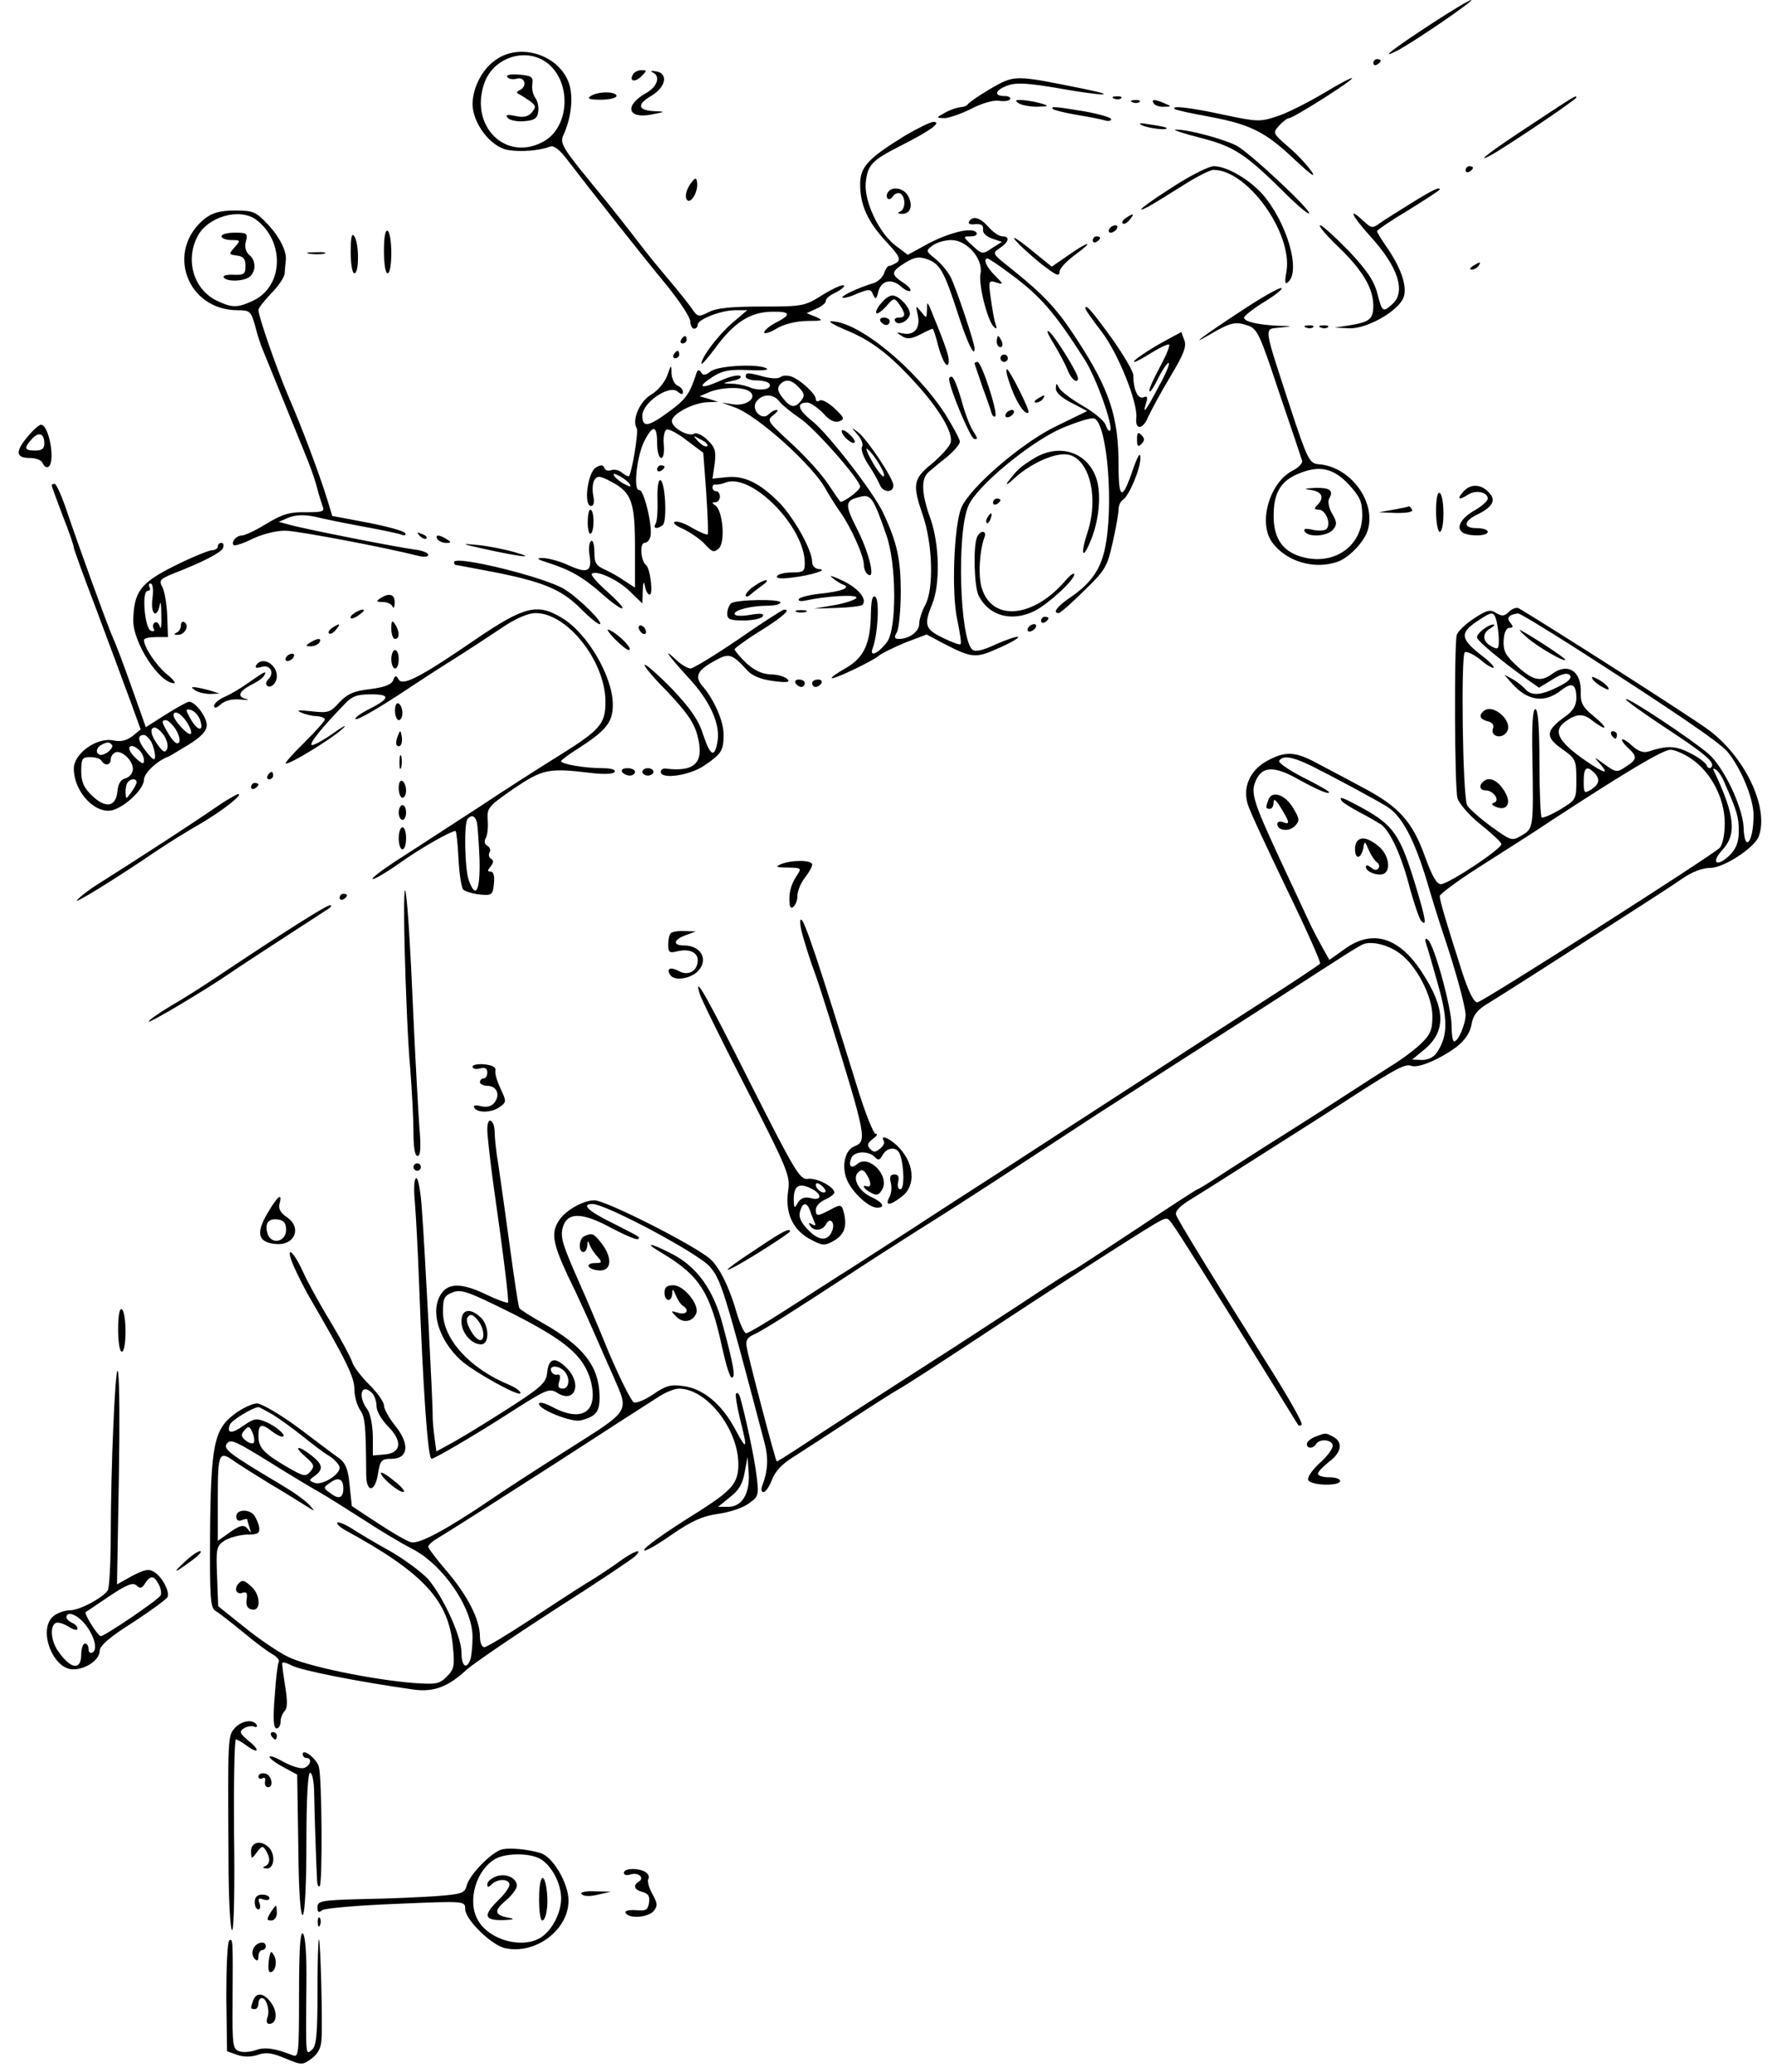 <?xml version="1.0" standalone="no"?>
<!DOCTYPE svg PUBLIC "-//W3C//DTD SVG 20010904//EN"
 "http://www.w3.org/TR/2001/REC-SVG-20010904/DTD/svg10.dtd">
<svg version="1.0" xmlns="http://www.w3.org/2000/svg"
 width="480pt" height="561pt" viewBox="0 0 480 561"
 preserveAspectRatio="xMidYMid meet">
<g transform="translate(0,561) scale(0.1,-0.1)"
fill="#000000" stroke="none">
<path d="M3875 5544 c-104 -68 -141 -97 -90 -71 46 24 211 137 200 137 -5 0
-55 -30 -110 -66z"/>
<path d="M1346 5450 c-38 -24 -65 -75 -66 -121 0 -52 48 -116 95 -125 35 -6
87 -2 115 9 10 4 26 -8 47 -36 61 -80 208 -266 271 -342 34 -42 62 -85 62 -96
0 -10 5 -19 10 -19 6 0 10 5 10 11 0 14 63 39 101 39 l33 0 -41 -35 c-38 -33
-83 -92 -83 -110 0 -4 17 15 37 42 51 70 95 98 154 99 52 1 54 -8 8 -31 -16
-9 -29 -20 -29 -25 0 -5 15 -1 33 10 20 12 51 20 82 21 44 0 47 1 25 11 l-25
10 26 12 c15 6 26 16 26 21 -1 6 11 16 27 23 15 8 25 16 22 19 -3 4 -29 -8
-57 -25 -49 -31 -54 -32 -165 -32 -83 0 -123 -4 -144 -15 -28 -14 -30 -14 -47
11 -10 14 -37 48 -60 75 -23 27 -60 72 -82 101 -22 29 -60 77 -83 106 -138
168 -133 161 -118 195 21 52 24 111 5 146 -34 66 -128 92 -189 51z m130 -6
c74 -49 70 -180 -7 -219 -100 -52 -196 43 -158 157 22 69 106 100 165 62z"/>
<path d="M1374 5402 c3 -6 15 -8 26 -5 22 6 29 -21 8 -31 -9 -4 -10 -8 -2 -11
6 -3 20 -12 30 -19 16 -12 16 -16 5 -30 -10 -12 -23 -15 -45 -10 -24 5 -28 3
-20 -6 6 -6 27 -10 45 -8 27 2 35 8 37 26 2 13 -2 29 -8 37 -6 8 -10 24 -8 37
3 20 -2 23 -36 26 -23 2 -36 -1 -32 -6z"/>
<path d="M3720 5439 c0 -5 5 -7 10 -4 6 3 10 8 10 11 0 2 -4 4 -10 4 -5 0 -10
-5 -10 -11z"/>
<path d="M1715 5409 c-12 -19 5 -23 22 -6 16 16 16 17 1 17 -9 0 -20 -5 -23
-11z"/>
<path d="M1768 5414 c22 -10 13 -39 -18 -56 -60 -34 -50 -71 15 -58 38 7 38 8
8 9 -46 2 -49 18 -8 42 40 24 46 62 10 66 -11 2 -14 0 -7 -3z"/>
<path d="M2680 5368 c-30 -18 -56 -36 -58 -40 -2 -4 -11 -8 -20 -8 -9 -1 -28
-7 -42 -15 -25 -14 -25 -14 -2 -15 12 0 46 12 74 26 29 15 61 24 75 21 13 -2
26 0 29 4 3 5 -4 9 -15 9 -31 0 -25 17 10 29 23 8 56 6 142 -9 113 -20 162
-21 65 -1 -194 39 -188 39 -258 -1z"/>
<path d="M3581 5355 c-41 -24 -96 -52 -122 -60 -45 -15 -54 -15 -143 4 -92 20
-145 26 -134 16 2 -3 45 -12 94 -21 112 -21 152 -41 233 -118 43 -40 57 -50
43 -29 -13 18 -41 48 -64 67 -40 35 -41 36 -23 56 10 11 22 20 27 20 5 0 48
25 95 55 104 66 99 73 -6 10z"/>
<path d="M1600 5350 c-11 -7 -4 -10 28 -10 23 0 42 5 42 10 0 13 -50 13 -70 0z"/>
<path d="M3018 5343 c7 -3 16 -2 19 1 4 3 -2 6 -13 5 -11 0 -14 -3 -6 -6z"/>
<path d="M4150 5274 c-113 -74 -157 -108 -113 -85 33 17 233 151 233 157 0 7
-2 6 -120 -72z"/>
<path d="M2760 5330 c8 -5 31 -9 50 -9 32 1 33 2 10 9 -14 4 -36 8 -50 9 -20
1 -22 -1 -10 -9z"/>
<path d="M3068 5333 c7 -3 16 -2 19 1 4 3 -2 6 -13 5 -11 0 -14 -3 -6 -6z"/>
<path d="M3125 5330 c3 -5 16 -10 28 -9 21 0 21 1 2 9 -28 12 -37 12 -30 0z"/>
<path d="M2852 5315 c2 -3 31 -10 64 -16 32 -5 67 -12 77 -15 9 -3 17 -1 17 3
0 5 -32 14 -70 21 -77 13 -96 15 -88 7z"/>
<path d="M2452 5243 c-101 -62 -122 -85 -122 -132 0 -56 20 -101 71 -156 35
-37 40 -48 28 -56 -8 -5 -17 -9 -21 -9 -4 0 -9 -9 -13 -19 -3 -11 -16 -23 -27
-27 -43 -13 -90 -35 -86 -40 3 -2 21 2 40 11 33 13 37 13 43 -3 7 -14 9 -13
14 8 8 31 36 37 62 14 10 -9 22 -15 25 -11 3 3 -6 13 -20 22 -33 22 -33 29 5
53 26 16 38 18 61 10 34 -12 46 -33 83 -148 25 -77 45 -120 45 -94 0 16 -50
164 -65 194 -8 15 -27 38 -41 49 -26 21 -27 22 -8 36 10 8 33 15 51 15 42 0
87 -51 79 -91 -6 -30 19 -127 36 -144 8 -7 9 -5 5 7 -4 10 -9 41 -13 69 -7 49
-6 51 15 44 20 -6 20 -5 -4 19 -23 23 -33 46 -20 46 3 0 31 -18 61 -41 82 -60
121 -105 203 -234 31 -49 78 -181 68 -191 -3 -3 -8 4 -12 15 -3 11 -31 34 -60
51 -30 17 -59 39 -65 48 -9 16 -9 16 -10 0 0 -11 17 -26 43 -39 l42 -22 -84
-41 c-92 -44 -234 -166 -257 -221 -20 -49 -27 -230 -11 -303 7 -34 12 -64 9
-66 -2 -3 -24 5 -48 17 -48 23 -52 35 -29 91 22 53 20 160 -4 230 -26 72 -27
112 -3 130 9 8 32 27 50 41 17 15 32 32 32 39 0 7 -18 40 -39 74 -82 126 -237
253 -310 252 -9 0 10 -11 41 -24 67 -27 118 -66 187 -142 66 -72 104 -137 96
-163 -3 -10 -26 -36 -50 -56 -52 -42 -54 -56 -25 -141 26 -76 30 -196 7 -241
-10 -18 -17 -41 -17 -52 0 -21 -27 -41 -55 -41 -12 0 -14 4 -5 19 5 11 10 60
10 109 0 87 -10 133 -47 212 -25 55 -149 215 -193 250 -39 31 -44 50 -13 50 8
0 27 -13 42 -28 17 -20 32 -27 44 -23 16 6 14 10 -12 35 -16 15 -34 25 -40 22
-6 -4 -11 -3 -11 3 0 14 -40 51 -65 61 -11 4 -25 4 -31 -1 -6 -5 -25 -4 -45 1
-43 12 -49 12 -49 0 0 -5 13 -10 29 -10 17 0 32 -4 35 -9 9 -14 -22 -21 -50
-11 -14 6 -37 11 -52 11 -27 1 -27 1 3 8 17 3 25 9 20 13 -6 4 -30 -2 -54 -13
-54 -24 -65 -18 -20 11 27 17 46 20 96 18 35 -2 57 0 50 4 -21 14 -131 8 -151
-7 -15 -12 -22 -12 -27 -3 -6 9 -10 7 -14 -7 -17 -52 -28 -67 -72 -99 -57 -42
-73 -45 -73 -11 0 34 72 84 95 65 11 -9 15 -9 15 -1 0 6 -7 14 -15 17 -8 4
-15 18 -16 33 0 25 -1 25 -12 -7 -7 -18 -26 -41 -44 -51 -31 -19 -52 -69 -38
-91 5 -9 -13 -118 -21 -129 -2 -2 -10 2 -19 9 -8 7 -21 10 -29 7 -8 -3 -17 -1
-19 6 -3 9 -9 9 -23 1 -22 -13 -34 -104 -13 -104 7 0 10 10 6 28 -3 15 -2 34
3 42 8 13 15 12 47 -5 54 -29 63 -54 63 -178 l0 -108 -28 18 c-15 11 -39 24
-54 31 -23 10 -28 18 -28 47 0 20 -4 34 -9 30 -5 -3 -7 -20 -4 -39 7 -44 -6
-50 -58 -26 -24 11 -55 19 -69 19 -19 0 -16 -3 15 -13 60 -19 95 -39 148 -86
26 -23 50 -40 53 -37 3 2 -16 23 -42 46 -26 23 -44 44 -41 47 11 12 72 -16
104 -48 l33 -32 1 35 c1 23 3 27 6 12 2 -13 8 -23 13 -23 10 0 1 72 -10 80
-14 10 -18 60 -4 60 7 0 14 8 16 18 6 28 -18 127 -30 125 -17 -4 -8 87 12 130
24 48 36 47 36 -3 0 -22 5 -40 11 -40 6 0 9 15 7 37 -2 20 2 38 8 40 6 2 31
-11 55 -30 l44 -33 8 -108 c4 -60 6 -111 4 -113 -3 -2 -21 6 -41 17 -19 12
-41 20 -48 17 -7 -2 3 -11 22 -19 19 -9 46 -27 59 -41 21 -23 25 -24 39 -11
17 18 10 103 -11 116 -9 6 -9 8 1 8 6 0 12 7 12 15 0 8 -4 15 -10 15 -5 0 -10
4 -10 10 0 5 3 9 8 8 4 -1 17 1 29 6 71 24 213 -121 213 -219 0 -22 -4 -25
-34 -25 -19 0 -38 -4 -41 -10 -4 -6 11 -8 40 -4 52 6 102 22 73 23 -10 1 -18
9 -18 19 0 32 -47 116 -87 159 -53 54 -96 76 -144 71 l-39 -4 6 41 c4 34 1 44
-20 64 -13 13 -29 20 -35 17 -15 -10 -61 15 -61 34 0 19 58 50 98 51 l27 1
-25 8 -25 7 28 12 c34 13 86 14 106 2 25 -16 -5 -41 -42 -36 l-32 5 35 -13
c61 -21 214 -159 247 -222 9 -16 26 -43 38 -60 29 -40 65 -120 65 -144 0 -11
5 -23 12 -27 20 -13 2 61 -32 127 -33 65 -31 74 11 84 28 7 35 -3 70 -104 28
-79 28 -254 2 -289 -24 -32 -49 -43 -39 -17 14 37 19 132 7 139 -8 5 -11 -9
-12 -46 -1 -81 -19 -119 -68 -147 -23 -13 -40 -25 -38 -27 4 -5 107 44 127 60
8 7 41 23 72 36 l58 22 47 -25 c76 -39 86 -40 148 -12 32 14 56 28 53 30 -3 3
-29 -6 -59 -19 -36 -17 -57 -22 -65 -15 -34 28 -43 315 -11 389 21 52 165 171
250 209 42 18 83 31 91 28 36 -14 54 -244 28 -357 -13 -56 -39 -92 -99 -132
-31 -22 -42 -38 -25 -38 4 0 35 27 68 60 57 55 63 64 78 131 9 39 16 80 16 90
0 10 5 21 11 25 17 10 49 86 48 114 0 17 -6 8 -19 -28 -30 -89 -40 -87 -40 8
0 133 -25 206 -113 341 -55 85 -91 122 -181 194 -48 38 -49 39 -28 53 25 17
29 32 7 32 -8 0 -25 11 -37 25 -23 26 -43 32 -53 15 -4 -6 4 -9 17 -7 16 1 22
-3 21 -14 -2 -9 8 -19 24 -25 l27 -9 -27 -17 c-25 -17 -27 -17 -53 7 -26 24
-26 25 -5 25 13 0 19 4 16 10 -10 16 -73 1 -133 -31 l-53 -29 -33 25 c-45 34
-85 119 -81 169 5 50 16 61 94 101 81 41 113 64 90 65 -8 0 -43 -17 -77 -37z
m-287 -683 c15 -16 15 -22 5 -35 -17 -21 -29 -19 -50 8 -13 16 -15 26 -8 35
15 17 32 15 53 -8z m-53 -38 c7 -9 32 -29 54 -44 40 -26 164 -167 164 -186 0
-10 -50 -46 -54 -40 -2 2 -17 24 -34 49 -17 26 -62 75 -99 109 -64 59 -67 62
-48 76 10 8 14 14 9 14 -6 0 -15 -5 -22 -12 -19 -19 -50 15 -32 36 17 21 46
20 62 -2z m-196 -120 c-4 -3 -14 2 -24 12 -16 18 -16 18 6 6 13 -6 21 -14 18
-18z m-210 -103 c4 -8 1 -8 -14 0 -12 6 -24 16 -28 22 -4 8 -1 8 14 0 12 -6
24 -16 28 -22z"/>
<path d="M3095 5270 c19 -8 73 -14 64 -6 -2 2 -22 6 -44 9 -28 5 -34 4 -20 -3z"/>
<path d="M3251 5237 c93 -24 122 -43 232 -152 32 -32 60 -55 63 -53 7 8 -161
165 -197 184 -36 18 -132 44 -164 43 -11 0 19 -10 66 -22z"/>
<path d="M3185 5109 c-82 -52 -119 -81 -75 -59 14 8 55 33 93 57 37 24 75 43
84 43 92 0 214 -170 198 -274 -6 -32 -4 -38 5 -29 34 32 -5 162 -70 237 -37
41 -97 76 -132 76 -13 0 -59 -23 -103 -51z"/>
<path d="M3970 5149 c0 -5 5 -7 10 -4 6 3 10 8 10 11 0 2 -4 4 -10 4 -5 0 -10
-5 -10 -11z"/>
<path d="M1868 5109 c-9 -15 -13 -31 -8 -39 10 -16 33 22 28 48 -2 13 -6 11
-20 -9z"/>
<path d="M2405 5089 c-4 -6 -4 -13 0 -17 3 -3 10 0 14 7 5 7 14 10 20 7 15
-10 14 -43 -1 -49 -8 -3 -6 -6 5 -6 23 -1 31 22 17 48 -11 22 -44 28 -55 10z"/>
<path d="M3823 5060 c-34 -21 -72 -45 -85 -54 -20 -15 -24 -14 -45 6 -44 41
-31 13 19 -42 75 -82 97 -150 60 -183 -26 -24 -28 -22 -41 28 -8 33 -28 63
-77 115 -37 38 -72 70 -78 70 -6 0 16 -27 50 -59 66 -64 94 -112 94 -159 0
-36 -10 -44 -65 -53 l-40 -6 41 -2 c45 -1 124 42 144 79 14 27 -1 78 -41 137
-16 23 -29 44 -29 47 0 3 38 29 85 57 47 29 85 54 85 56 0 8 -19 -1 -77 -37z"/>
<path d="M556 5019 c-109 -86 -51 -249 88 -249 33 0 36 -3 47 -42 6 -24 15
-52 20 -63 14 -35 101 -248 122 -300 11 -27 23 -63 27 -80 4 -16 11 -37 14
-46 6 -14 0 -16 -46 -16 -43 1 -63 -5 -106 -31 -29 -18 -59 -32 -67 -32 -15 0
-30 -18 -22 -26 3 -3 27 5 53 18 28 13 66 22 89 21 34 -1 267 -45 358 -68 16
-4 27 -3 27 3 0 5 -17 12 -37 14 -46 6 -296 55 -338 67 l-30 8 28 12 c19 7 41
8 70 2 23 -6 83 -18 132 -27 50 -9 96 -19 104 -22 8 -3 12 -1 8 5 -3 5 -49 18
-102 28 l-95 18 -14 46 c-22 71 -70 198 -104 276 -31 72 -82 218 -82 236 0 5
16 25 35 45 19 19 36 44 36 54 1 11 2 26 3 33 4 25 -16 65 -49 100 -32 34 -40
37 -89 37 -39 0 -60 -6 -80 -21z m138 -4 c78 -59 74 -180 -8 -219 -43 -20 -57
-20 -99 0 -62 30 -86 109 -52 174 28 54 115 78 159 45z"/>
<path d="M600 4970 c0 -5 12 -10 27 -10 25 0 25 -1 9 -19 -17 -19 -17 -20 6
-23 17 -2 23 -9 23 -28 0 -22 -4 -25 -32 -24 -18 1 -30 -2 -27 -7 8 -13 58
-11 72 3 16 16 15 43 -3 58 -9 8 -13 21 -9 36 6 22 3 24 -30 24 -20 0 -36 -4
-36 -10z"/>
<path d="M3050 5020 c-8 -5 -12 -12 -9 -15 4 -3 12 1 19 10 14 17 11 19 -10 5z"/>
<path d="M3005 4990 c-3 -5 -2 -10 4 -10 5 0 13 5 16 10 3 6 2 10 -4 10 -5 0
-13 -4 -16 -10z"/>
<path d="M1040 4931 c0 -34 4 -61 10 -61 6 0 10 24 10 54 0 30 -4 58 -10 61
-6 4 -10 -17 -10 -54z"/>
<path d="M950 4928 c0 -32 4 -58 10 -58 13 0 13 80 0 100 -7 11 -10 -2 -10
-42z"/>
<path d="M2765 4944 c17 -16 47 -43 68 -58 29 -22 37 -25 37 -12 0 9 19 29 42
46 54 39 39 39 -18 -1 l-45 -31 -42 34 c-58 48 -78 58 -42 22z"/>
<path d="M2960 4959 c0 -5 5 -7 10 -4 6 3 10 8 10 11 0 2 -4 4 -10 4 -5 0 -10
-5 -10 -11z"/>
<path d="M838 4923 c12 -2 30 -2 40 0 9 3 -1 5 -23 4 -22 0 -30 -2 -17 -4z"/>
<path d="M3990 4890 c-9 -6 -10 -10 -3 -10 6 0 15 5 18 10 8 12 4 12 -15 0z"/>
<path d="M3365 4770 c-102 -67 -150 -102 -90 -67 58 34 71 37 104 26 27 -9 33
-22 86 -182 32 -94 60 -177 62 -184 3 -6 -9 -19 -25 -27 -63 -32 -94 -140 -57
-193 38 -54 117 -77 181 -53 32 13 72 56 80 88 20 77 -50 169 -134 175 -25 2
-30 11 -78 157 -73 224 -71 208 -27 213 37 4 37 4 -7 5 -54 3 -90 11 -90 22 0
5 26 25 57 44 32 20 51 36 43 36 -8 0 -55 -27 -105 -60z m287 -470 c32 -35 38
-48 38 -85 0 -81 -72 -134 -155 -115 -58 13 -85 49 -85 113 0 61 18 93 64 113
58 25 95 18 138 -26z"/>
<path d="M3553 4283 c29 -5 35 -21 15 -41 -9 -9 -8 -12 4 -12 18 0 33 -34 23
-50 -4 -7 -19 -8 -37 -5 -21 5 -28 4 -24 -4 11 -17 62 -13 77 5 11 13 11 21
-3 44 -9 16 -12 33 -7 41 12 21 1 29 -39 28 -30 -2 -32 -3 -9 -6z"/>
<path d="M2387 4789 c-10 -11 -16 -23 -13 -27 3 -3 15 6 27 19 20 23 21 24 35
5 18 -26 18 -36 -2 -36 -8 0 -13 -4 -9 -10 7 -12 32 -2 39 16 6 16 -27 54 -47
54 -7 0 -21 -9 -30 -21z"/>
<path d="M2511 4771 c-1 -24 -1 -24 -16 -5 -15 18 -15 18 -9 -9 8 -34 -9 -56
-39 -50 -20 4 -20 3 -4 -7 13 -9 25 -8 49 4 17 9 33 16 34 16 2 0 9 -20 15
-45 12 -46 29 -70 29 -40 0 14 -15 55 -50 140 -8 18 -9 18 -9 -4z"/>
<path d="M2940 4775 c0 -4 20 -32 44 -63 45 -59 98 -191 94 -233 -4 -34 18
-33 32 2 8 17 34 66 60 109 36 60 45 82 38 99 l-8 22 -37 -20 c-47 -25 -101
-61 -90 -61 4 0 26 12 48 26 23 14 43 23 46 21 2 -3 -6 -25 -19 -49 -28 -53
-39 -78 -33 -78 3 0 14 18 25 41 12 23 24 39 26 36 3 -3 -9 -31 -27 -63 -35
-67 -45 -79 -35 -47 6 18 4 22 -7 17 -15 -5 -27 21 -27 60 0 10 -26 54 -57 98
-55 76 -73 97 -73 83z"/>
<path d="M2385 4740 c3 -5 10 -10 16 -10 5 0 9 5 9 10 0 6 -7 10 -16 10 -8 0
-12 -4 -9 -10z"/>
<path d="M3538 4723 c7 -3 16 -2 19 1 4 3 -2 6 -13 5 -11 0 -14 -3 -6 -6z"/>
<path d="M3578 4723 c7 -3 16 -2 19 1 4 3 -2 6 -13 5 -11 0 -14 -3 -6 -6z"/>
<path d="M2854 4680 c15 -25 32 -57 38 -72 9 -25 28 -39 28 -22 0 13 -61 112
-77 125 -10 8 -6 -4 11 -31z"/>
<path d="M1845 4690 c-3 -5 -1 -10 4 -10 6 0 11 5 11 10 0 6 -2 10 -4 10 -3 0
-8 -4 -11 -10z"/>
<path d="M2700 4685 c0 -8 4 -15 10 -15 5 0 7 7 4 15 -4 8 -8 15 -10 15 -2 0
-4 -7 -4 -15z"/>
<path d="M1825 4650 c-3 -5 -1 -10 4 -10 6 0 11 5 11 10 0 6 -2 10 -4 10 -3 0
-8 -4 -11 -10z"/>
<path d="M2710 4640 c0 -5 5 -10 10 -10 6 0 10 5 10 10 0 6 -4 10 -10 10 -5 0
-10 -4 -10 -10z"/>
<path d="M2640 4626 c0 -2 10 -30 21 -63 12 -32 23 -64 25 -72 3 -8 7 -11 10
-8 8 8 -37 147 -48 147 -4 0 -8 -2 -8 -4z"/>
<path d="M2740 4558 c16 -43 38 -73 46 -65 5 5 -52 117 -58 117 -5 0 1 -23 12
-52z"/>
<path d="M2571 4583 c2 -28 57 -157 67 -161 11 -3 11 1 -1 19 -9 13 -24 52
-33 87 -10 34 -21 62 -26 62 -4 0 -8 -3 -7 -7z"/>
<path d="M2810 4530 c-9 -6 -10 -10 -3 -10 6 0 15 5 18 10 8 12 4 12 -15 0z"/>
<path d="M2725 4490 c-3 -5 -2 -10 4 -10 5 0 13 5 16 10 3 6 2 10 -4 10 -5 0
-13 -4 -16 -10z"/>
<path d="M76 4429 c-35 -41 -34 -59 4 -59 18 0 33 -6 36 -15 4 -8 10 -12 15
-9 20 12 2 114 -20 114 -5 0 -21 -14 -35 -31z m44 -20 c0 -14 -7 -19 -25 -19
-29 0 -31 7 -9 31 19 21 34 16 34 -12z"/>
<path d="M2280 4443 c0 -13 29 -38 35 -31 3 3 -4 13 -15 23 -11 10 -20 13 -20
8z"/>
<path d="M2323 4433 c11 -12 16 -27 12 -33 -4 -6 4 -28 17 -48 14 -20 27 -45
31 -54 8 -22 37 -24 37 -2 0 18 -70 124 -96 144 -19 14 -19 14 -1 -7z m60 -82
c10 -17 15 -31 10 -31 -4 0 -19 19 -32 43 -13 23 -18 37 -10 30 8 -6 22 -25
32 -42z"/>
<path d="M3080 4420 c0 -19 3 -21 12 -12 9 9 9 15 0 24 -9 9 -12 7 -12 -12z"/>
<path d="M2801 4369 c-36 -22 -47 -32 -71 -64 -8 -11 1 -6 20 12 39 35 97 63
133 63 64 0 96 -109 63 -211 -20 -60 -14 -78 8 -24 23 54 30 127 16 169 -24
72 -100 97 -169 55z"/>
<path d="M1780 4339 c0 -5 5 -7 10 -4 6 3 10 8 10 11 0 2 -4 4 -10 4 -5 0 -10
-5 -10 -11z"/>
<path d="M1781 4257 c1 -29 -1 -59 -5 -65 -8 -13 3 -16 19 -4 13 9 7 122 -7
122 -5 0 -8 -23 -7 -53z"/>
<path d="M140 4296 c0 -3 14 -40 30 -83 17 -42 30 -81 30 -86 0 -4 28 -81 62
-170 33 -89 74 -198 90 -242 l29 -80 -22 -18 c-16 -12 -31 -16 -51 -12 -45 10
-108 -35 -108 -76 0 -66 63 -129 110 -111 37 14 80 58 80 81 0 17 34 50 65 62
6 2 31 18 58 34 33 21 47 36 47 52 0 22 -31 63 -48 63 -4 0 -32 -15 -62 -34
l-55 -35 -38 107 c-21 59 -44 121 -52 137 -17 40 -92 246 -128 353 -12 34 -25
62 -29 62 -4 0 -8 -2 -8 -4z m401 -633 c13 -34 -4 -35 -24 -1 -15 27 -15 29
-1 26 9 -2 20 -13 25 -25z m-35 -8 c9 -14 14 -28 11 -32 -7 -6 -46 36 -47 50
0 16 20 6 36 -18z m-30 -20 c8 -13 13 -29 9 -35 -5 -7 -14 0 -26 19 -22 36
-23 41 -9 41 5 0 17 -11 26 -25z m-32 -16 c8 -12 12 -28 9 -36 -5 -12 -10 -11
-24 8 -20 26 -25 49 -10 49 6 0 17 -10 25 -21z m-34 -18 c5 -11 10 -28 10 -38
0 -14 -5 -12 -24 12 -23 29 -25 45 -6 45 5 0 14 -9 20 -19z m-106 -9 c2 -4 -4
-13 -14 -20 -14 -8 -21 -8 -26 -1 -4 6 0 15 7 20 18 11 26 11 33 1z m74 -14
c7 -7 12 -19 12 -27 0 -11 -4 -10 -20 4 -21 19 -26 35 -12 35 4 0 13 -5 20
-12z m-18 -50 c0 -11 -9 -22 -19 -25 -14 -3 -21 -15 -23 -36 -4 -42 -32 -47
-69 -11 -22 21 -29 37 -29 66 0 34 3 38 24 38 14 0 28 -4 31 -10 9 -15 25 -12
25 4 0 8 6 16 13 19 17 6 47 -22 47 -45z m10 -36 c0 -5 -7 -17 -15 -28 -14
-19 -14 -19 -15 2 0 11 3 24 7 27 9 10 23 9 23 -1z"/>
<path d="M3965 4280 c-20 -22 -14 -26 14 -8 20 12 51 5 51 -12 0 -6 -15 -20
-34 -31 -39 -22 -53 -48 -34 -61 18 -11 68 -10 68 2 0 6 -14 10 -31 10 -36 0
-35 19 3 37 39 19 50 37 35 55 -21 27 -52 30 -72 8z"/>
<path d="M3890 4226 c0 -31 5 -56 10 -56 6 0 10 22 10 49 0 28 -4 53 -10 56
-6 4 -10 -15 -10 -49z"/>
<path d="M2690 4249 c0 -5 5 -7 10 -4 6 3 10 8 10 11 0 2 -4 4 -10 4 -5 0 -10
-5 -10 -11z"/>
<path d="M3775 4230 l-40 -7 48 -2 c30 0 46 3 42 9 -3 6 -7 9 -8 9 -1 -1 -20
-5 -42 -9z"/>
<path d="M1592 4195 c0 -19 4 -33 8 -30 11 7 10 65 -1 65 -4 0 -7 -16 -7 -35z"/>
<path d="M2675 4209 c-4 -6 -5 -12 -2 -15 2 -3 7 2 10 11 7 17 1 20 -8 4z"/>
<path d="M1137 4159 c7 -7 15 -10 18 -7 3 3 -2 9 -12 12 -14 6 -15 5 -6 -5z"/>
<path d="M2646 4154 c-10 -26 -7 -134 5 -157 28 -55 90 -72 152 -41 37 19 107
83 107 99 -1 5 -11 -2 -23 -16 -87 -102 -198 -113 -227 -23 -11 32 -7 103 7
140 3 8 1 14 -5 14 -5 0 -13 -7 -16 -16z"/>
<path d="M1185 4150 c3 -5 14 -10 23 -10 15 0 15 2 2 10 -20 13 -33 13 -25 0z"/>
<path d="M590 4130 c0 -5 -8 -10 -17 -10 -10 -1 -56 -20 -102 -43 -90 -45
-108 -69 -110 -145 -2 -60 70 -172 111 -172 5 0 -4 12 -22 26 -28 24 -60 72
-60 91 0 5 15 8 33 8 l32 0 -2 57 c-1 31 -7 66 -13 78 -10 18 -7 22 27 36 85
33 132 58 137 70 3 8 1 14 -4 14 -6 0 -10 -4 -10 -10z m-177 -140 c-6 -43 12
-58 20 -17 2 12 4 0 4 -28 1 -27 -1 -42 -4 -32 -2 9 -9 15 -14 11 -5 -3 -6
-10 -3 -16 4 -6 1 -9 -7 -6 -17 6 -26 108 -9 108 6 0 8 5 5 10 -3 6 -2 10 3
10 6 0 8 -17 5 -40z"/>
<path d="M1310 4124 c99 -22 146 -27 87 -10 -27 8 -72 17 -100 20 -50 5 -50 4
13 -10z"/>
<path d="M1230 4088 c0 -4 2 -8 6 -8 3 0 53 -10 112 -21 128 -26 176 -47 227
-99 22 -22 44 -40 49 -40 15 0 -54 69 -94 94 -49 32 -300 94 -300 74z"/>
<path d="M2254 4046 c10 -9 24 -17 30 -19 22 -8 -3 -18 -58 -24 -31 -3 -59
-10 -62 -15 -3 -5 5 -7 18 -4 56 12 138 17 138 8 0 -5 -26 -14 -57 -20 l-58
-10 62 2 c35 1 65 5 69 8 14 15 -10 45 -54 66 -26 12 -38 16 -28 8z"/>
<path d="M2043 4023 c-13 -8 -23 -20 -23 -25 0 -5 6 -4 13 2 6 6 21 17 32 25
11 8 16 14 10 14 -5 0 -20 -7 -32 -16z"/>
<path d="M1030 3990 c-12 -8 -11 -10 7 -10 12 0 24 -6 26 -12 3 -7 6 -3 6 10
1 23 -14 28 -39 12z"/>
<path d="M1980 3976 c-6 -6 -10 -18 -10 -28 0 -15 8 -18 44 -18 25 0 48 5 52
11 5 8 -6 9 -35 4 -24 -4 -41 -3 -41 3 0 11 47 22 91 22 15 0 30 3 33 8 6 11
-123 9 -134 -2z"/>
<path d="M4088 3954 c-13 -13 -19 -13 -35 -4 -16 11 -26 8 -61 -15 -23 -15
-43 -35 -46 -44 -7 -27 -6 -415 2 -442 4 -14 31 -46 61 -70 30 -24 56 -48 58
-54 3 -12 -139 -106 -163 -109 -12 -1 -24 20 -43 72 -35 98 -71 138 -172 191
-46 25 -104 55 -128 68 -55 29 -82 29 -132 1 -44 -26 -63 -70 -49 -116 4 -15
51 -116 104 -226 53 -109 94 -201 92 -205 -2 -3 -74 -51 -160 -106 -86 -55
-239 -154 -340 -220 -102 -66 -258 -167 -347 -225 -90 -58 -205 -132 -255
-165 -51 -33 -126 -81 -166 -107 -40 -25 -119 -76 -175 -112 -56 -36 -106 -66
-112 -66 -5 0 -17 26 -26 57 -20 70 -47 122 -71 144 -44 38 -283 159 -314 159
-29 0 -76 -26 -94 -52 -24 -34 -20 -62 22 -152 22 -44 54 -115 72 -156 18 -41
41 -94 52 -118 42 -97 48 -88 -124 -197 -84 -53 -178 -114 -208 -135 -121 -82
-194 -121 -216 -116 -12 3 -53 27 -91 52 l-70 46 -6 57 c-4 43 -11 60 -29 73
-13 9 -63 47 -111 83 -49 36 -99 65 -111 65 -12 0 -40 -13 -61 -29 -55 -41
-64 -84 -66 -325 -1 -175 1 -200 15 -208 9 -5 42 -31 74 -57 31 -26 67 -53 80
-60 12 -7 20 -16 17 -21 -3 -5 -8 -47 -11 -94 -5 -61 -3 -86 5 -86 6 0 11 8
11 18 0 10 5 23 11 29 8 8 8 28 1 70 -5 32 -9 59 -7 61 2 2 13 -1 24 -7 25
-14 184 -45 333 -66 53 -7 93 8 143 55 17 15 122 87 235 160 113 72 212 138
220 146 25 24 -3 15 -45 -16 -22 -16 -60 -41 -85 -56 -25 -15 -95 -61 -156
-101 -61 -40 -116 -73 -122 -73 -7 0 -12 13 -12 29 0 45 -33 110 -89 176 -28
32 -51 63 -51 67 0 4 10 14 22 21 45 27 225 142 323 205 55 36 132 85 170 110
39 25 86 55 106 68 19 13 45 24 58 24 75 0 161 -109 161 -205 0 -51 -17 -70
-108 -128 -96 -60 -152 -100 -147 -105 3 -3 37 16 75 43 54 37 83 50 125 56
30 4 67 16 83 28 27 19 28 22 21 78 -6 49 -31 165 -45 212 -3 8 -7 11 -10 8
-3 -3 2 -33 10 -67 22 -86 20 -91 -13 -29 -36 67 -86 109 -140 116 -34 5 -48
1 -81 -22 -22 -15 -46 -25 -53 -22 -7 3 -37 63 -67 133 -29 71 -65 156 -80
189 -47 106 -52 124 -46 150 11 43 51 44 130 1 38 -20 71 -34 74 -31 6 6 12 2
-70 44 -65 32 -85 51 -53 51 36 0 289 -135 318 -170 30 -35 39 -63 148 -477
11 -41 9 -76 -6 -115 -4 -10 -3 -18 3 -18 6 0 16 15 23 33 8 22 27 43 58 62
25 16 93 60 151 98 58 38 119 77 135 86 17 9 109 69 205 132 202 134 440 287
488 315 33 19 34 19 48 -1 15 -20 110 -171 258 -410 44 -71 81 -132 83 -134 2
-2 6 -2 9 2 3 3 -28 59 -68 124 -185 294 -267 429 -272 443 -4 10 10 25 42 44
26 16 70 44 97 61 232 147 288 183 345 220 115 74 137 85 153 79 19 -7 77 18
122 51 23 18 37 38 41 61 4 25 16 40 43 56 33 20 188 119 401 256 47 30 104
67 127 83 26 18 54 29 76 29 36 0 119 54 131 85 29 78 -38 218 -139 291 -54
39 -425 276 -511 327 -6 3 -18 -1 -26 -9z m-34 -26 c3 -13 6 -36 6 -51 0 -25
-2 -27 -20 -17 -25 13 -26 36 -2 49 9 6 13 10 7 10 -14 0 -45 -24 -44 -35 0
-9 69 -66 135 -113 l33 -23 36 22 c25 16 40 19 47 12 7 -7 -2 -17 -30 -31 -49
-25 -75 -26 -92 -5 -8 8 -23 20 -34 26 l-21 11 20 -23 c43 -48 88 -55 134 -19
29 23 41 17 41 -21 0 -20 -9 -35 -30 -50 -53 -38 -55 -55 -10 -87 38 -27 40
-30 40 -83 0 -55 0 -55 -44 -82 -24 -14 -47 -24 -50 -21 -3 4 -6 71 -6 150 0
96 -4 143 -11 143 -7 0 -10 -42 -8 -132 3 -191 3 -191 -29 -210 -27 -16 -28
-15 -84 25 -31 23 -60 49 -64 57 -12 27 -17 407 -6 414 6 3 24 -6 42 -20 17
-15 33 -24 36 -22 2 3 -11 17 -31 32 -58 45 -61 61 -18 91 46 31 49 31 57 3z
m208 -69 c273 -175 393 -257 417 -284 36 -43 71 -126 71 -172 0 -75 -25 -104
-27 -32 -3 54 -52 159 -94 197 -41 36 -219 155 -225 149 -3 -2 45 -36 105 -76
113 -74 139 -97 126 -109 -4 -4 -10 -1 -12 6 -3 7 -23 22 -45 33 -39 20 -62
21 -113 4 -13 -4 -28 1 -43 15 -13 12 -25 20 -28 18 -2 -3 5 -13 16 -23 26
-24 25 -31 -6 -51 -24 -16 -26 -16 -57 6 -30 22 -31 22 -13 2 26 -30 13 -27
-37 7 -76 52 -92 82 -57 107 30 22 49 23 73 3 41 -31 45 -22 5 11 -31 25 -37
37 -36 65 2 58 -35 82 -78 50 -30 -22 -51 -18 -93 20 -33 30 -39 42 -38 70 1
22 7 35 16 35 10 0 11 3 2 14 -11 13 -4 22 21 25 4 1 71 -40 150 -90z m320
-304 c53 -36 90 -107 90 -174 0 -31 -6 -59 -14 -67 -24 -23 -642 -417 -656
-418 -9 -1 -24 28 -42 84 -46 144 -60 192 -60 204 1 6 51 43 111 81 61 39 150
95 197 127 201 131 297 188 317 188 11 0 37 -11 57 -25z m-1027 -20 c69 -35
164 -86 202 -109 40 -25 73 -86 108 -201 14 -49 35 -115 45 -145 33 -97 60
-197 60 -218 0 -25 -20 -72 -31 -72 -4 0 -7 19 -7 43 0 48 -46 215 -63 231 -8
8 -10 5 -6 -9 4 -11 18 -60 32 -110 27 -94 27 -139 -1 -182 -9 -15 -24 -23
-42 -23 l-27 1 33 27 c60 50 58 111 -6 209 -62 96 -135 118 -210 63 l-41 -29
-18 32 c-10 18 -26 48 -35 67 -9 19 -37 80 -63 135 -93 199 -99 218 -82 254
17 36 49 37 110 3 56 -31 87 -44 87 -37 0 3 -32 21 -70 40 -39 20 -68 40 -65
45 10 16 37 11 90 -15z m763 -17 c17 -17 15 -31 -8 -46 -19 -11 -20 -10 -20
23 0 37 8 43 28 23z m355 -31 c33 -75 37 -90 37 -128 0 -29 -7 -47 -25 -65
-34 -33 -52 -21 -20 14 40 43 35 94 -23 216 -3 5 0 6 6 2 7 -4 18 -21 25 -39z
m-882 -458 c45 -32 89 -115 89 -170 0 -38 -5 -50 -32 -76 -18 -17 -53 -43 -78
-58 -25 -16 -88 -56 -140 -90 -52 -34 -123 -79 -158 -101 -34 -21 -99 -63
-143 -91 -44 -29 -82 -53 -85 -53 -2 0 -78 -49 -169 -110 -91 -60 -167 -110
-169 -110 -3 0 -68 -42 -145 -93 -77 -50 -182 -119 -233 -151 -163 -105 -291
-187 -358 -232 -35 -23 -65 -42 -66 -41 -4 4 -77 282 -81 308 -4 20 1 28 22
37 25 12 103 61 280 177 44 29 118 76 165 106 47 29 164 104 260 167 96 63
198 129 225 147 126 81 277 178 421 270 86 55 184 119 219 141 35 23 69 44 77
47 22 10 68 -1 99 -24z m-3051 -1250 c19 -12 55 -38 80 -58 25 -20 57 -45 73
-54 15 -10 27 -24 27 -31 0 -20 -49 -49 -68 -41 -16 6 -16 7 1 19 24 18 21 31
-9 55 -37 29 -51 26 -17 -3 24 -21 26 -26 14 -40 -13 -15 -18 -14 -60 10 -67
39 -81 54 -81 86 0 32 8 35 36 13 10 -8 23 -15 28 -15 16 0 -15 28 -44 40 -25
11 -33 9 -60 -10 -32 -23 -47 -22 -37 3 4 11 61 46 77 47 3 0 21 -10 40 -21z
m-53 -76 c-4 -3 -13 0 -22 7 -12 10 -13 16 -3 27 11 13 14 12 22 -6 5 -12 6
-24 3 -28z m50 -56 c46 -29 103 -63 126 -76 23 -13 78 -48 122 -76 44 -29 103
-64 130 -78 84 -42 165 -160 165 -239 0 -25 -3 -53 -6 -62 -11 -28 -24 -17
-24 20 0 43 -50 152 -91 199 -17 18 -62 52 -102 75 -40 22 -87 50 -105 62 -18
11 -35 18 -38 15 -3 -3 6 -11 19 -19 215 -117 283 -191 294 -318 5 -50 3 -60
-17 -80 -20 -20 -29 -21 -89 -17 -113 9 -294 46 -343 72 -26 13 -79 49 -117
80 l-70 56 -3 81 c-3 76 -2 82 21 97 13 8 40 15 60 16 30 0 35 3 33 20 -2 11
-9 26 -14 33 -15 17 -48 15 -48 -4 0 -10 6 -14 15 -10 8 3 15 4 15 2 0 -3 3
-13 6 -23 5 -14 4 -15 -4 -4 -11 15 -23 12 -59 -15 l-23 -16 0 116 c0 124 3
130 48 97 15 -10 56 -36 92 -58 36 -21 79 -48 95 -58 30 -19 30 -19 13 0 -9
11 -43 35 -75 54 -148 88 -162 99 -146 115 10 9 25 2 120 -57z m1278 -93 c-10
-16 -25 -24 -43 -24 l-27 0 32 26 c24 18 35 37 40 67 l8 42 3 -43 c2 -28 -3
-53 -13 -68z m-1085 26 c0 -26 -12 -31 -35 -13 -20 14 -20 15 -1 28 22 17 36
11 36 -15z"/>
<path d="M4017 3683 c-12 -11 -7 -21 13 -26 13 -3 18 -11 14 -20 -7 -20 22
-29 36 -11 24 28 -37 84 -63 57z"/>
<path d="M4017 3493 c-12 -11 -8 -23 7 -23 21 0 40 -27 24 -33 -9 -3 -8 -7 5
-12 27 -11 41 8 26 36 -18 35 -45 49 -62 32z"/>
<path d="M4135 3885 c29 -26 105 -70 105 -61 0 4 -86 61 -120 79 -8 5 -1 -4
15 -18z"/>
<path d="M4314 3771 c4 -6 16 -16 28 -22 15 -8 18 -8 14 0 -4 6 -16 16 -28 22
-15 8 -18 8 -14 0z"/>
<path d="M4365 3620 c3 -5 8 -10 11 -10 2 0 4 5 4 10 0 6 -5 10 -11 10 -5 0
-7 -4 -4 -10z"/>
<path d="M3436 3445 c-8 -22 -8 -25 4 -25 6 0 10 8 10 18 0 11 7 6 20 -16 24
-39 25 -46 5 -38 -8 3 -15 1 -15 -5 0 -18 31 -22 47 -6 14 14 14 19 -4 49 -21
36 -57 49 -67 23z"/>
<path d="M3634 3442 c3 -5 24 -18 48 -31 24 -12 50 -28 60 -34 25 -20 55 -85
77 -172 12 -43 26 -84 31 -89 15 -15 13 2 -15 95 -43 140 -59 164 -148 213
-50 27 -61 31 -53 18z"/>
<path d="M3677 3333 c-10 -10 -8 -43 2 -43 5 0 11 10 14 23 3 21 4 21 15 -5 6
-14 16 -29 22 -33 5 -3 8 -11 4 -16 -4 -6 -11 -6 -20 2 -9 7 -14 8 -14 1 0
-13 36 -26 50 -17 19 12 10 53 -16 74 -27 22 -46 26 -57 14z"/>
<path d="M647 1323 c-14 -13 -7 -32 9 -26 12 4 15 0 12 -18 -2 -16 2 -25 15
-27 24 -5 23 39 -1 61 -20 19 -26 20 -35 10z"/>
<path d="M960 3950 c-8 -5 -12 -11 -10 -14 3 -2 14 2 24 10 22 15 10 19 -14 4z"/>
<path d="M1290 3880 c-153 -105 -199 -128 -210 -110 -7 12 -10 12 -15 -2 -5
-12 -24 -19 -63 -24 -44 -5 -61 -13 -83 -36 -24 -27 -30 -29 -75 -24 -34 4
-43 3 -29 -3 11 -5 30 -10 43 -10 12 -1 22 -5 22 -9 0 -4 -25 -32 -55 -62 -30
-29 -53 -55 -51 -57 6 -6 124 66 153 93 16 14 4 9 -25 -12 -29 -20 -55 -34
-58 -31 -6 5 29 48 88 109 21 23 35 28 73 28 54 0 52 -11 -7 -41 -22 -11 -38
-23 -35 -26 5 -4 66 31 154 90 18 12 67 44 110 71 43 27 104 67 135 88 36 24
69 38 89 38 86 0 189 -131 189 -240 0 -60 -13 -76 -129 -148 -42 -26 -138 -87
-213 -137 -76 -49 -175 -114 -219 -142 -45 -29 -76 -53 -69 -53 7 0 40 20 74
44 53 38 137 86 150 86 2 0 6 -34 8 -75 2 -41 8 -79 13 -84 6 -5 26 -11 45
-13 33 -3 35 -1 38 30 2 20 -1 32 -9 32 -9 0 -9 3 0 14 8 10 9 16 1 21 -6 3
-7 11 -4 17 4 6 1 14 -6 18 -8 5 -9 13 -4 21 4 7 7 29 5 49 -2 33 2 37 71 85
79 53 94 56 210 42 34 -4 60 -3 63 3 4 6 -10 10 -32 10 -49 0 -113 11 -113 19
0 3 20 18 44 33 78 50 96 72 96 120 0 76 -69 194 -138 235 -66 40 -101 32
-232 -57z m2 -497 c2 -10 5 -55 7 -100 2 -85 -10 -109 -29 -57 -11 29 -14 157
-3 167 11 12 20 8 25 -10z"/>
<path d="M2000 3879 c-63 -43 -121 -78 -129 -79 -8 0 -25 10 -38 22 -41 39
-24 14 31 -46 60 -64 89 -129 79 -177 -8 -42 -19 -36 -39 24 -12 38 -35 70
-82 120 -36 37 -70 67 -75 67 -6 0 21 -33 60 -72 52 -55 73 -84 82 -119 20
-74 -6 -100 -86 -90 -7 1 -13 -3 -13 -9 0 -21 77 -10 116 16 49 33 54 41 54
86 0 36 -26 94 -56 129 -23 26 -16 43 27 67 44 25 50 24 94 -24 13 -14 37 -24
70 -28 37 -5 46 -3 38 5 -7 7 -27 13 -46 13 -23 1 -44 11 -66 31 -17 17 -31
33 -31 37 0 3 31 26 70 50 61 38 85 60 63 57 -5 -1 -60 -36 -123 -80z"/>
<path d="M2158 3953 c6 -2 18 -2 25 0 6 3 1 5 -13 5 -14 0 -19 -2 -12 -5z"/>
<path d="M2820 3929 c0 -5 5 -7 10 -4 6 3 10 8 10 11 0 2 -4 4 -10 4 -5 0 -10
-5 -10 -11z"/>
<path d="M490 3916 c0 -8 -6 -17 -12 -19 -8 -4 -7 -6 3 -6 19 -1 33 25 19 34
-6 4 -10 0 -10 -9z"/>
<path d="M1060 3908 c0 -16 5 -28 10 -28 13 0 13 20 0 40 -8 12 -10 9 -10 -12z"/>
<path d="M900 3910 c-8 -5 -12 -12 -9 -15 4 -3 12 1 19 10 14 17 11 19 -10 5z"/>
<path d="M1730 3911 c0 -5 5 -13 10 -16 6 -3 10 -2 10 4 0 5 -4 13 -10 16 -5
3 -10 2 -10 -4z"/>
<path d="M2785 3910 c-3 -5 -2 -10 4 -10 5 0 13 5 16 10 3 6 2 10 -4 10 -5 0
-13 -4 -16 -10z"/>
<path d="M1664 3881 c17 -17 34 -31 39 -31 14 0 -23 39 -48 52 -14 8 -12 2 9
-21z"/>
<path d="M840 3870 c-13 -8 -13 -10 2 -10 9 0 20 5 23 10 8 13 -5 13 -25 0z"/>
<path d="M1060 3825 c0 -14 5 -25 10 -25 6 0 10 11 10 25 0 14 -4 25 -10 25
-5 0 -10 -11 -10 -25z"/>
<path d="M775 3830 c-3 -5 -2 -10 4 -10 5 0 13 5 16 10 3 6 2 10 -4 10 -5 0
-13 -4 -16 -10z"/>
<path d="M694 3809 c-4 -7 0 -9 14 -5 23 8 37 -15 19 -33 -6 -6 -8 -13 -4 -17
9 -10 27 6 27 25 0 33 -40 55 -56 30z"/>
<path d="M674 3762 c-21 -15 -51 -33 -66 -39 -16 -7 -28 -18 -28 -24 0 -8 7
-6 18 4 11 10 31 15 52 13 19 -2 27 -1 18 1 -26 6 -22 20 11 38 17 8 33 19 36
25 10 16 1 12 -41 -18z"/>
<path d="M2155 3760 c3 -5 10 -10 16 -10 5 0 9 5 9 10 0 6 -7 10 -16 10 -8 0
-12 -4 -9 -10z"/>
<path d="M2200 3760 c0 -5 4 -10 9 -10 6 0 13 5 16 10 3 6 -1 10 -9 10 -9 0
-16 -4 -16 -10z"/>
<path d="M530 3740 c8 -5 26 -9 40 -9 l25 1 -25 8 c-14 4 -32 8 -40 9 -13 1
-13 0 0 -9z"/>
<path d="M1070 3686 c0 -14 5 -26 10 -26 6 0 10 9 10 19 0 11 -4 23 -10 26 -6
4 -10 -5 -10 -19z"/>
<path d="M1077 3616 c-4 -10 -5 -21 -2 -24 9 -9 17 6 13 25 -3 17 -4 17 -11
-1z"/>
<path d="M1082 3545 c0 -16 2 -22 5 -12 2 9 2 23 0 30 -3 6 -5 -1 -5 -18z"/>
<path d="M1685 3520 c3 -5 13 -10 21 -10 8 0 14 5 14 10 0 6 -9 10 -21 10 -11
0 -17 -4 -14 -10z"/>
<path d="M1740 3520 c0 -5 7 -10 15 -10 8 0 15 5 15 10 0 6 -7 10 -15 10 -8 0
-15 -4 -15 -10z"/>
<path d="M725 3510 c-3 -5 -1 -10 4 -10 6 0 11 5 11 10 0 6 -2 10 -4 10 -3 0
-8 -4 -11 -10z"/>
<path d="M1080 3476 c0 -14 5 -26 10 -26 6 0 10 9 10 19 0 11 -4 23 -10 26 -6
4 -10 -5 -10 -19z"/>
<path d="M680 3479 c0 -5 5 -7 10 -4 6 3 10 8 10 11 0 2 -4 4 -10 4 -5 0 -10
-5 -10 -11z"/>
<path d="M580 3421 c-53 -37 -198 -131 -307 -200 -28 -17 -57 -39 -64 -48 -13
-14 96 52 221 137 30 20 80 51 110 68 60 35 121 82 105 82 -5 -1 -35 -18 -65
-39z"/>
<path d="M1080 3410 c0 -11 5 -20 10 -20 6 0 10 9 10 20 0 11 -4 20 -10 20 -5
0 -10 -9 -10 -20z"/>
<path d="M1080 3340 c0 -16 5 -30 10 -30 6 0 10 14 10 30 0 17 -4 30 -10 30
-5 0 -10 -13 -10 -30z"/>
<path d="M2115 3270 c-16 -7 -12 -9 19 -9 38 -1 38 -1 23 -24 -15 -23 -21 -47
-18 -75 2 -22 21 -2 21 22 0 13 9 35 20 49 11 14 20 30 20 36 0 13 -56 13 -85
1z"/>
<path d="M1096 3045 c3 -115 9 -262 15 -325 5 -63 9 -143 9 -177 0 -40 4 -63
11 -63 8 0 10 23 5 78 -3 42 -11 185 -17 317 -14 331 -29 444 -23 170z"/>
<path d="M920 3179 c0 -5 5 -7 10 -4 6 3 10 8 10 11 0 2 -4 4 -10 4 -5 0 -10
-5 -10 -11z"/>
<path d="M759 3078 c-68 -44 -149 -98 -179 -118 -30 -20 -83 -54 -118 -74 -35
-21 -61 -40 -59 -42 4 -4 159 89 220 131 18 13 175 115 263 172 11 6 14 12 8
12 -5 1 -66 -36 -135 -81z"/>
<path d="M2176 3071 c8 -27 21 -69 30 -92 9 -24 26 -78 39 -119 103 -332 104
-340 69 -354 -25 -10 -35 -53 -20 -90 14 -34 59 -76 82 -76 23 0 16 14 -14 28
-35 15 -55 52 -37 68 9 9 15 7 23 -7 13 -20 12 -36 0 -31 -16 5 -7 -8 12 -18
15 -8 21 -6 30 10 20 37 -36 94 -67 69 -17 -15 -26 -7 -17 15 7 19 45 21 63 4
10 -11 14 -10 22 5 11 19 34 23 44 7 13 -21 17 -100 4 -100 -6 0 -9 8 -6 20 3
14 0 20 -10 20 -11 0 -14 -6 -10 -22 3 -12 2 -30 -4 -40 -13 -24 2 -23 35 3
39 31 32 94 -15 138 -23 21 -45 29 -35 12 3 -5 -1 -14 -10 -21 -12 -10 -17
-11 -27 -1 -9 10 -8 15 7 27 11 8 15 14 8 14 -6 0 -30 60 -52 133 -102 329
-141 447 -150 447 -5 0 -2 -22 6 -49z"/>
<path d="M1817 3083 c-4 -3 -7 -17 -7 -31 0 -21 4 -23 24 -18 32 8 56 -2 56
-24 0 -29 -25 -43 -50 -30 -23 13 -36 8 -25 -9 10 -18 54 -12 75 9 30 30 10
70 -37 70 -32 0 -29 16 5 28 l27 10 -31 1 c-17 1 -34 -2 -37 -6z"/>
<path d="M1895 2920 c4 -14 61 -130 127 -258 112 -219 119 -236 113 -276 -9
-59 12 -106 59 -131 33 -18 39 -19 64 -5 29 17 37 38 28 76 -6 23 -8 24 -36 9
-36 -19 -40 -19 -40 0 0 9 11 21 25 27 14 6 25 15 25 19 0 16 -49 41 -72 37
-21 -3 -35 21 -152 252 -123 245 -157 305 -141 250z m341 -537 c-7 -7 -26 7
-26 19 0 6 6 6 15 -2 9 -7 13 -15 11 -17z m-35 7 c27 -15 24 -32 -5 -24 -17 4
-27 0 -35 -13 -9 -16 -10 -15 -11 8 0 40 15 48 51 29z m-7 -57 c3 -10 9 -24
12 -32 5 -9 3 -11 -6 -6 -9 5 -11 4 -6 -3 10 -17 34 -15 44 4 11 20 25 3 16
-19 -11 -28 -35 -28 -64 2 -20 20 -27 35 -23 50 7 26 18 27 27 4z"/>
<path d="M1280 2722 c0 -6 9 -8 20 -5 14 4 20 0 20 -11 0 -9 -4 -16 -10 -16
-5 0 -10 -4 -10 -10 0 -5 9 -10 20 -10 26 0 36 -25 19 -46 -8 -10 -21 -13 -37
-9 -15 4 -21 2 -17 -5 9 -14 48 -13 69 3 18 13 18 15 2 49 -9 19 -16 41 -14
49 2 9 -8 15 -29 17 -18 2 -33 -1 -33 -6z"/>
<path d="M1320 2552 c0 -16 7 -78 15 -138 31 -217 44 -328 41 -331 -2 -2 -28
7 -57 21 -66 32 -103 33 -123 4 -32 -45 -9 -124 51 -180 35 -32 163 -103 163
-90 0 5 -13 15 -30 22 -107 44 -180 124 -180 197 0 38 3 45 27 54 23 9 43 1
160 -57 146 -74 194 -115 213 -182 22 -84 -22 -115 -103 -72 -20 11 -37 15
-37 9 0 -16 89 -51 113 -45 43 11 52 24 51 68 -2 79 -44 133 -151 194 -34 19
-64 38 -66 42 -3 4 -14 79 -26 167 -12 88 -26 188 -31 221 -6 34 -10 73 -10
87 0 14 -4 29 -10 32 -6 4 -10 -6 -10 -23z"/>
<path d="M1120 2450 c0 -5 5 -10 10 -10 6 0 10 5 10 10 0 6 -4 10 -10 10 -5 0
-10 -4 -10 -10z"/>
<path d="M1124 2353 c3 -38 8 -133 11 -213 11 -294 24 -480 34 -480 7 0 109
59 201 118 111 71 117 74 139 61 48 -31 69 24 26 67 -32 32 -49 27 -53 -14 -3
-27 -16 -39 -120 -105 -64 -41 -131 -81 -149 -90 l-31 -17 -5 38 c-3 20 -5 46
-5 57 1 28 -21 451 -29 558 -3 48 -10 87 -15 87 -6 0 -8 -27 -4 -67z m404
-455 c17 -17 15 -48 -4 -48 -11 0 -14 6 -9 20 4 13 2 20 -5 18 -7 -2 -15 3
-17 10 -6 15 19 16 35 0z"/>
<path d="M724 2324 c-31 -53 -25 -77 20 -82 54 -7 76 44 32 73 -16 11 -22 22
-19 35 9 33 -5 22 -33 -26z m51 -44 c0 -33 -40 -41 -50 -11 -9 28 2 43 28 39
16 -2 22 -10 22 -28z"/>
<path d="M2053 2231 c-78 -51 -103 -72 -63 -51 38 20 150 91 150 96 0 10 -20
0 -87 -45z"/>
<path d="M1583 2263 c-15 -6 -17 -43 -3 -43 6 0 10 8 11 18 0 13 2 14 6 2 3
-8 12 -23 21 -32 14 -16 13 -18 -7 -18 -12 0 -19 -4 -16 -10 3 -5 17 -10 31
-10 31 0 33 36 3 74 -21 27 -25 28 -46 19z"/>
<path d="M1795 2216 c100 -60 129 -105 161 -254 10 -45 21 -82 26 -82 11 0 6
30 -24 142 -25 96 -70 158 -138 193 -62 32 -78 32 -25 1z"/>
<path d="M795 2183 c9 -21 27 -56 39 -78 103 -177 126 -223 126 -257 0 -18 7
-43 15 -55 14 -20 16 -40 17 -175 0 -51 24 -50 32 2 6 36 9 40 36 40 46 0 51
39 11 89 -17 21 -31 46 -31 56 0 9 -18 34 -39 55 -22 22 -43 49 -47 62 -4 13
-30 61 -58 108 -29 47 -63 109 -76 138 -27 59 -49 72 -25 15z m213 -345 c7 -7
12 -23 12 -36 0 -13 14 -37 31 -54 40 -40 36 -72 -8 -76 l-33 -3 0 53 c-1 31
-7 61 -15 72 -27 36 -16 73 13 44z"/>
<path d="M1800 2110 c0 -25 20 -27 21 -2 0 13 2 13 9 -4 5 -12 13 -25 19 -29
20 -12 11 -26 -11 -20 -22 7 -22 6 -6 -10 18 -19 45 -14 54 9 9 24 -34 76 -62
76 -17 0 -24 -5 -24 -20z"/>
<path d="M320 2011 c0 -34 4 -61 10 -61 6 0 10 24 10 54 0 30 -4 58 -10 61 -6
4 -10 -17 -10 -54z"/>
<path d="M1250 2032 c0 -31 27 -62 53 -62 24 0 22 52 -1 73 -29 27 -52 22 -52
-11z m46 1 c17 -23 18 -56 2 -51 -16 6 -39 49 -32 60 8 12 15 10 30 -9z"/>
<path d="M307 1748 c-4 -83 -7 -215 -7 -292 0 -78 -4 -146 -8 -152 -13 -20
-76 -54 -102 -54 -14 0 -34 -7 -44 -15 -45 -34 -4 -145 52 -145 35 0 72 26 72
50 0 14 28 38 90 77 49 32 91 63 94 69 6 15 -15 55 -37 68 -14 9 -26 6 -59
-11 l-41 -23 5 290 c5 307 -4 394 -15 138z m123 -428 c6 -11 8 -25 5 -30 -8
-13 -151 -110 -162 -110 -8 0 -46 61 -41 65 2 1 30 20 64 43 48 32 64 38 74
29 9 -9 15 -8 23 6 15 22 24 22 37 -3z m-202 -105 c26 -30 38 -70 23 -79 -6
-4 -11 0 -11 8 0 9 -4 16 -10 16 -5 0 -10 -13 -10 -30 0 -44 -29 -40 -63 10
-19 27 -22 66 -7 75 6 4 22 -1 35 -9 14 -9 25 -12 25 -6 0 6 -7 13 -15 16 -8
4 -15 10 -15 15 0 17 27 9 48 -16z"/>
<path d="M3563 1720 c-13 -5 -23 -14 -23 -20 0 -13 17 -13 25 0 10 16 45 12
45 -5 0 -8 -16 -30 -37 -48 -21 -20 -33 -39 -29 -45 9 -15 86 -16 86 -2 0 6
-13 10 -30 10 -16 0 -30 4 -30 10 0 5 14 19 30 32 34 25 39 53 11 68 -22 11
-19 11 -48 0z"/>
<path d="M1032 1620 c5 -16 56 -56 62 -49 3 3 -11 18 -31 33 -20 16 -34 23
-31 16z"/>
<path d="M498 1379 c-34 -32 -25 -29 26 9 16 12 24 22 18 22 -7 0 -26 -14 -44
-31z"/>
<path d="M636 931 c-19 -21 -19 -26 -17 -354 0 -112 5 -196 10 -193 5 3 7 120
5 261 -1 140 1 255 5 255 4 0 16 -7 27 -15 33 -25 41 -16 9 10 -25 21 -28 26
-15 35 8 5 21 8 28 5 7 -3 10 0 7 5 -10 16 -41 11 -59 -9z"/>
<path d="M735 910 c3 -5 8 -10 11 -10 2 0 4 5 4 10 0 6 -5 10 -11 10 -5 0 -7
-4 -4 -10z"/>
<path d="M820 860 c0 -5 5 -10 10 -10 16 0 12 -20 -6 -27 -9 -3 -33 4 -55 16
-21 12 -39 19 -39 14 0 -4 17 -17 38 -28 l37 -20 3 -193 c1 -123 6 -191 12
-187 6 4 10 83 10 196 0 119 4 189 10 189 6 0 11 -26 11 -57 1 -59 6 -202 8
-237 1 -11 4 -16 7 -13 8 7 6 292 -2 322 -5 22 -44 53 -44 35z"/>
<path d="M700 800 c0 -6 5 -8 11 -5 6 4 9 0 7 -8 -2 -9 2 -16 7 -16 18 -2 11
34 -7 37 -10 2 -18 -2 -18 -8z"/>
<path d="M680 598 c1 -23 1 -23 16 -3 13 17 16 18 24 5 13 -21 12 -37 -2 -43
-8 -3 -6 -6 5 -6 20 -1 24 38 5 57 -21 21 -48 14 -48 -10z"/>
<path d="M1362 603 c-28 -5 -91 -69 -98 -99 -5 -20 -14 -23 -82 -28 -43 -3
-132 -7 -199 -8 -113 -3 -123 -5 -123 -22 0 -14 3 -16 13 -8 6 5 96 13 200 17
187 8 187 8 187 -14 0 -28 70 -97 108 -106 82 -18 172 49 172 129 0 47 -43
120 -77 129 -35 10 -78 14 -101 10z m106 -29 c29 -20 52 -66 52 -104 0 -38
-23 -84 -52 -104 -49 -35 -144 -10 -174 46 -29 52 -4 135 48 165 32 17 99 16
126 -3z"/>
<path d="M1343 529 c-13 -5 -23 -14 -23 -21 0 -9 3 -9 12 0 16 16 48 15 48 -1
0 -7 -13 -26 -30 -42 -42 -41 -39 -55 13 -54 27 1 33 3 17 6 -41 7 -43 19 -11
46 17 14 31 33 31 41 0 22 -31 35 -57 25z"/>
<path d="M1468 524 c-11 -10 -10 -114 1 -114 5 0 10 12 12 28 6 36 -4 96 -13
86z"/>
<path d="M1690 539 c0 -6 8 -8 19 -4 21 6 38 -10 21 -20 -16 -10 -12 -22 11
-28 15 -4 20 -12 17 -29 -3 -19 -8 -23 -36 -20 -21 1 -31 -2 -27 -8 10 -16 61
-12 76 6 11 14 10 21 -4 46 -9 16 -14 34 -11 40 4 6 0 14 -7 19 -20 12 -59 11
-59 -2z"/>
<path d="M1576 481 c5 -6 24 -6 44 -1 l35 8 -44 1 c-28 1 -41 -3 -35 -8z"/>
<path d="M690 460 c0 -11 4 -20 10 -20 5 0 6 8 3 17 -5 12 -2 15 10 10 9 -3
17 -2 17 3 0 6 -9 10 -20 10 -13 0 -20 -7 -20 -20z"/>
<path d="M732 430 c-10 -17 -10 -20 3 -20 8 0 15 9 15 20 0 11 -1 20 -3 20 -1
0 -8 -9 -15 -20z"/>
<path d="M861 404 c0 -11 3 -14 6 -6 3 7 2 16 -1 19 -3 4 -6 -2 -5 -13z"/>
<path d="M810 210 c0 -160 -1 -172 -17 -165 -48 19 -76 23 -100 14 -14 -5 -34
-7 -45 -3 -17 5 -19 16 -18 132 1 172 1 174 -9 168 -5 -4 -8 -72 -8 -153 l2
-147 28 -10 c17 -6 37 -6 55 0 21 8 38 6 74 -9 45 -19 47 -19 72 -1 18 14 26
29 27 54 3 54 -3 265 -7 269 -2 2 -4 -61 -4 -141 0 -117 -3 -148 -15 -158 -17
-14 -17 -24 -15 177 1 82 -3 134 -10 138 -7 4 -10 -48 -10 -165z"/>
<path d="M686 333 c-4 -9 -2 -21 4 -27 7 -7 10 -5 10 7 0 9 5 17 10 17 6 0 10
5 10 10 0 17 -27 11 -34 -7z"/>
<path d="M728 301 c-2 -17 -1 -31 4 -31 14 0 20 28 10 46 -8 14 -10 11 -14
-15z"/>
<path d="M686 194 c-8 -21 -8 -24 4 -24 6 0 10 7 10 15 0 8 4 15 9 15 13 0 23
-34 15 -54 -3 -9 -1 -16 5 -16 20 0 24 29 7 55 -19 28 -41 33 -50 9z"/>
</g>
</svg>
